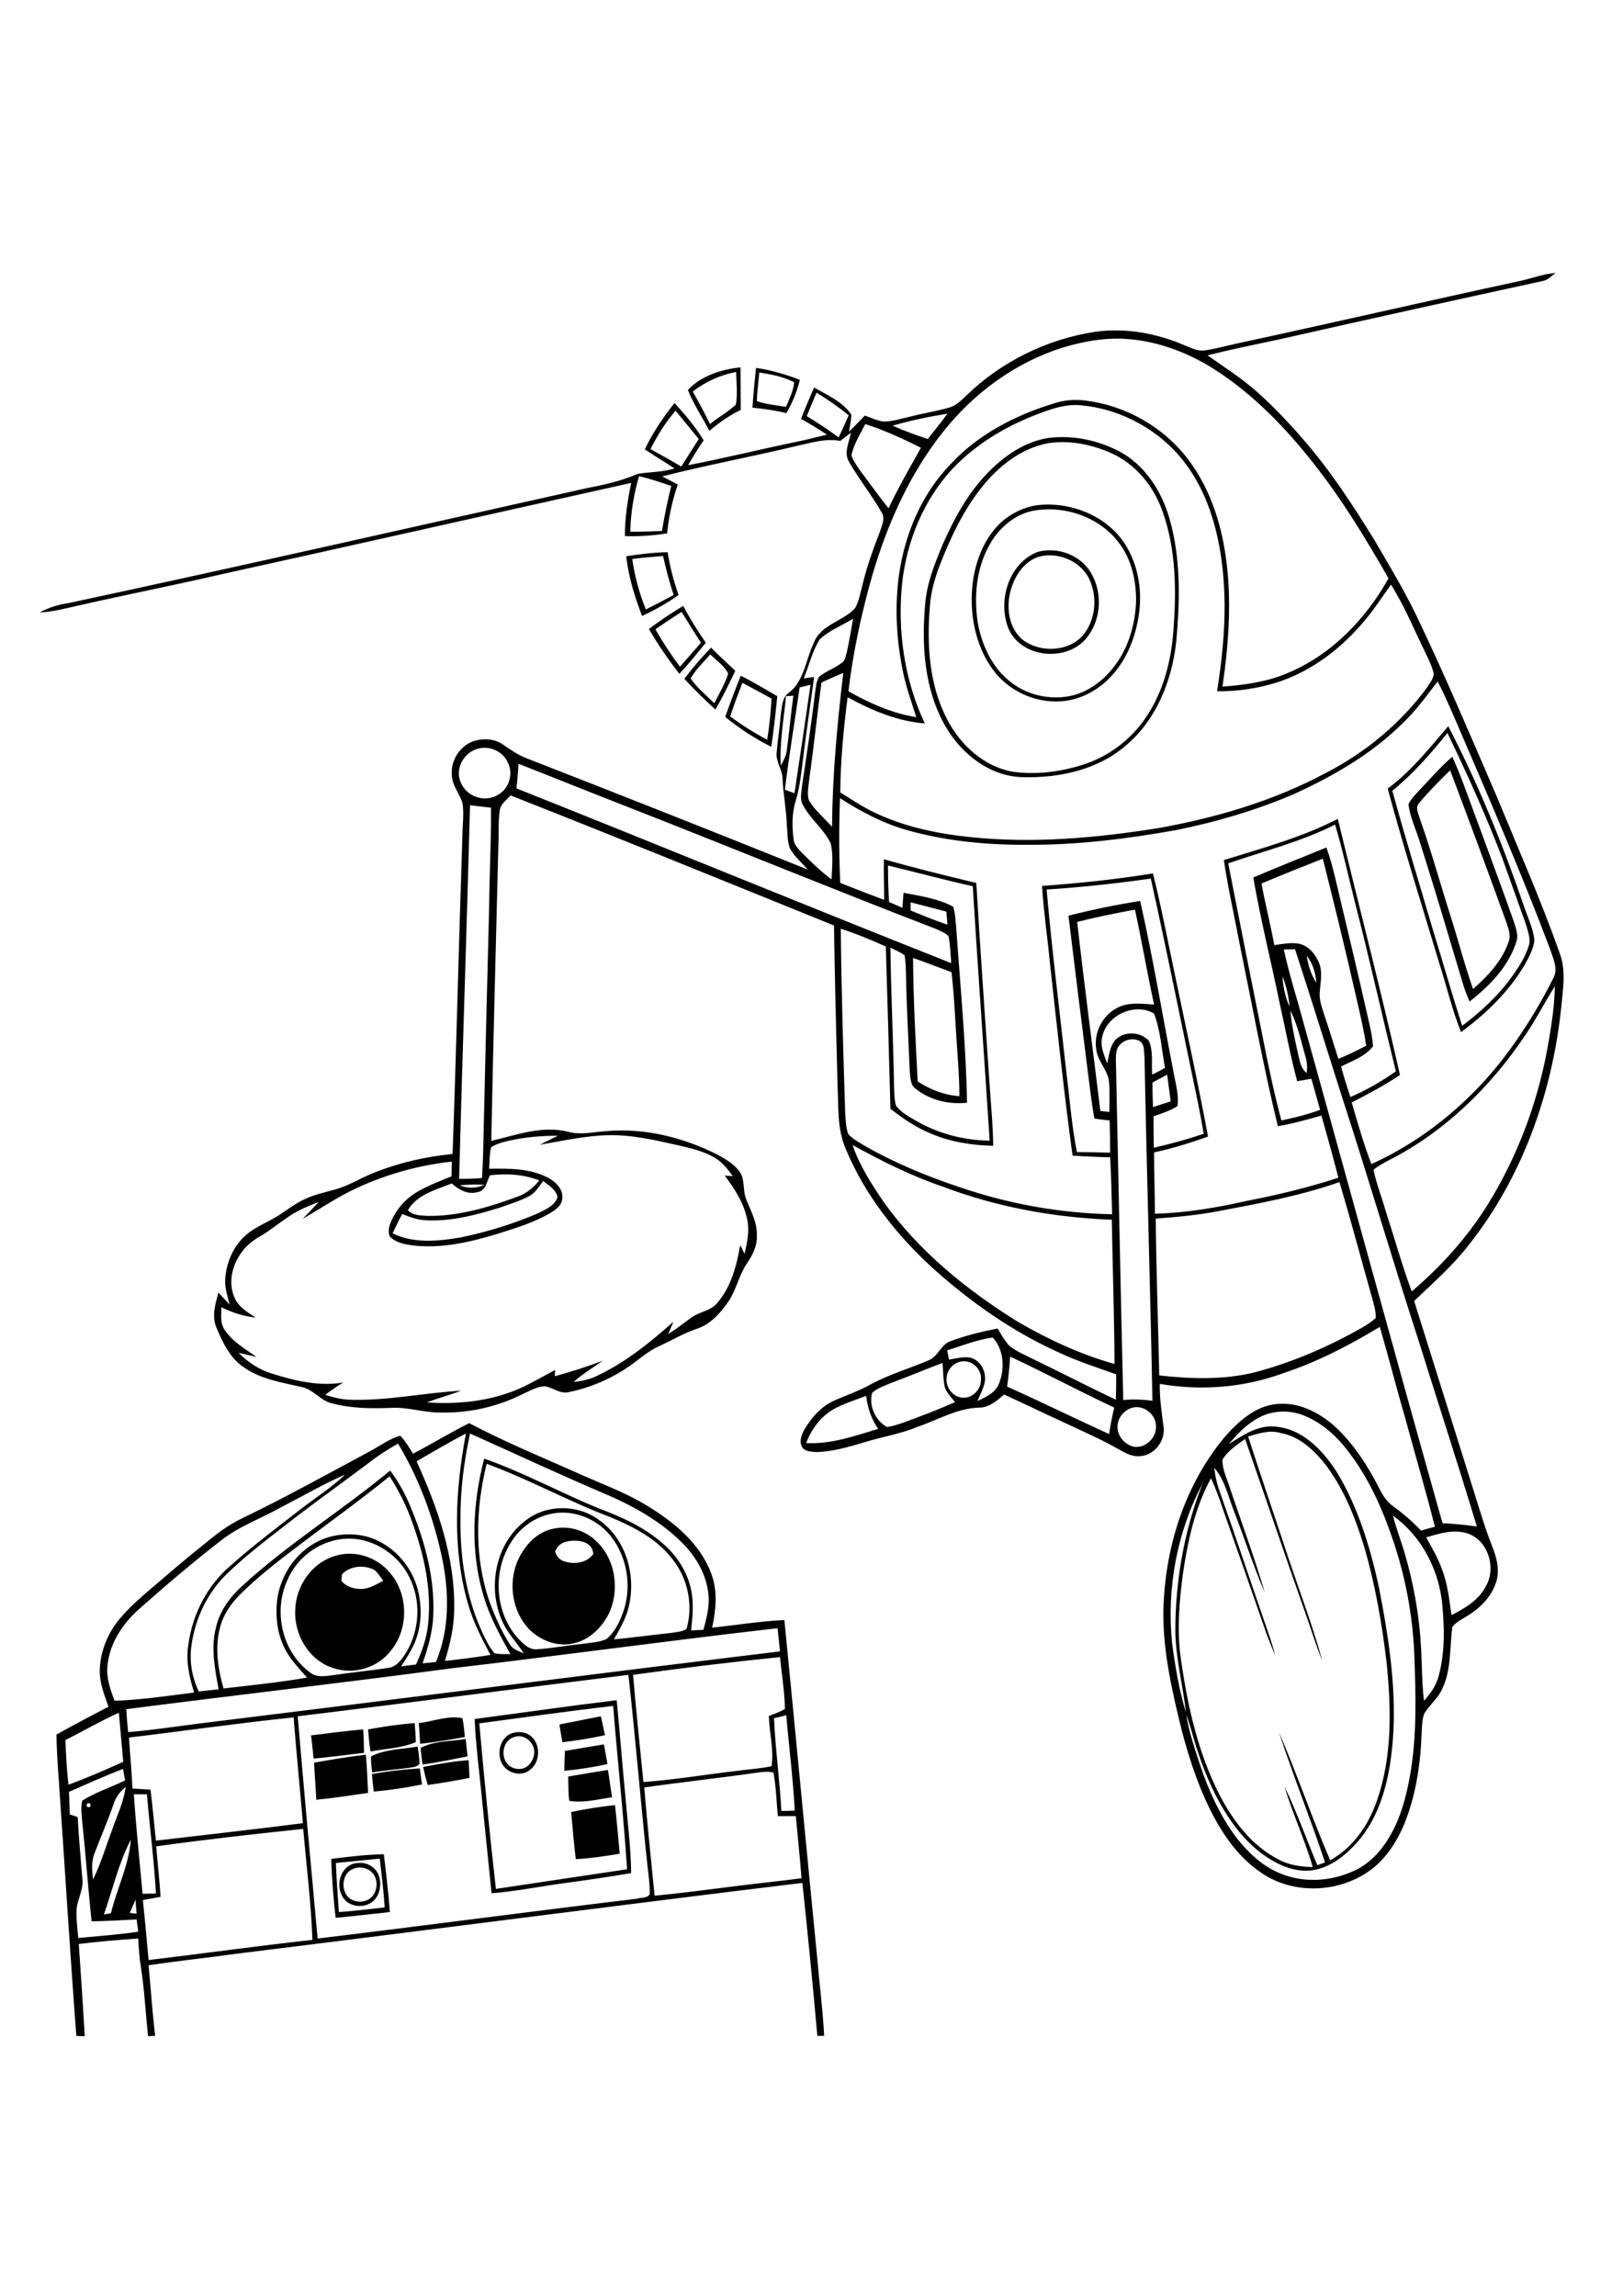 <?xml version="1.0" encoding="utf-8"?>
<!-- Generator: Adobe Illustrator 21.0.2, SVG Export Plug-In . SVG Version: 6.00 Build 0)  -->
<svg version="1.2" baseProfile="tiny" id="Layer_1" xmlns="http://www.w3.org/2000/svg" xmlns:xlink="http://www.w3.org/1999/xlink"
	 x="0px" y="0px" viewBox="0 0 595.3 841.9" overflow="scroll" xml:space="preserve">
<path d="M129.7,685.3c-4.1,1.4-4.8,7.3-2.1,10.3c1.8,1.8,4.7,2.3,7.1,1.2c3.2-1.4,4.3-5.8,2.7-8.8
	C136,685.2,132.4,684.2,129.7,685.3 M131.4,683.2c3.4-0.4,6.8,1.8,7.7,5.1c0.9,3.2,0.1,7.1-2.6,9.2c-3.6,2.7-9.6,1.6-11.3-2.8
	C123,689.9,125.8,683.3,131.4,683.2 M123.2,683.2c0.2,6,0.7,12,1.1,18c5.6-0.4,11.2-1.1,16.8-1.7c-0.4-6-1.1-11.9-1.8-17.9
	C133.9,682.1,128.6,682.7,123.2,683.2 M121.5,681.7c6.4-0.8,12.8-1.6,19.3-1.7c0.8,7.1,1.7,14.1,2.2,21.2
	c-6.6,0.7-13.3,1.5-19.9,2.1C122.3,696.1,121.7,688.9,121.5,681.7 M209.5,664.5c5.3-1.1,10.7-2,16.1-2.5c0.6,5.9,1.2,11.9,1.7,17.8
	c-5.3,0.9-10.7,1.7-16.1,2C210.5,676.1,210,670.3,209.5,664.5 M208.4,651.5c4.9-0.8,9.7-1.7,14.6-2.4c0.5,3.3,1,6.7,1.5,10
	c-5.2,0.7-10.4,2.2-15.7,1.3C208.4,657.4,208.5,654.5,208.4,651.5 M136.4,650.6c5.8-1.1,11.7-1.7,17.6-2.1c0.2,2,0.5,3.9,0.8,5.9
	c-5.9,1.2-11.8,2.1-17.7,2.6C136.8,654.8,136.6,652.7,136.4,650.6 M155.2,648c5.5-1.1,11.1-2.1,16.7-2.5c0.1,2.2,0.2,4.3,0.3,6.5
	c-5.1,1-10.2,1.9-15.3,2.6C156.2,652.4,155.7,650.2,155.2,648 M115.2,646.4c6.3-1.1,12.7-2.2,19-2.9c0.4,4.6,0.6,9.3,0.8,14
	c-6.3,0.9-12.6,1.9-19,2.5C115.8,655.4,115.4,650.9,115.2,646.4 M136.1,644.1c5.3-2.7,11.4-2.6,17.1-3.6c0.3,2.1,0.6,4.2,0.7,6.3
	c-1.1,1.4-3,1.3-4.6,1.6c-4.3,0.5-8.6,0.9-12.8,1.6C136.3,648.1,136,646.1,136.1,644.1 M207.2,642.1c4.8-0.8,9.5-1.6,14.3-2.4
	c0.5,2.4,0.9,4.8,1.3,7.2c-5.2,1.2-10.5,2-15.8,2.5C207,647,207.1,644.6,207.2,642.1 M154.3,641c5-2.7,11-2.3,16.5-3.3
	c0.2,2.1,0.5,4.2,0.7,6.4c-5.5,1.1-10.9,2.2-16.5,3C154.7,645,154.4,643,154.3,641 M188.6,637c-3.8,1.1-5,6.2-2.9,9.3
	c1.6,2.6,5.7,3.3,8,1.2c2-1.8,3-5.1,1.6-7.6C194.1,637.6,191.2,636,188.6,637 M188.6,635.4c2.2-0.5,4.8-0.1,6.5,1.6
	c3.3,3.2,3,9.5-0.9,12.2c-2.7,2.1-6.8,1.4-9.1-1.1C181.5,644.2,183.2,636.4,188.6,635.4 M114.1,636.4c6.4-0.8,12.7-1.6,19.1-2.2
	c0.2,2.9,0.3,5.7,0.3,8.6c-6.2,0.7-12.3,1.6-18.5,2.1C114.8,642.1,114.4,639.2,114.1,636.4 M135,634.2c5.7-1,11.4-1.9,17.1-2.3
	c0.2,2.3,0.4,4.7,0.4,7c-5.3,2.2-11.1,2.4-16.6,3.4C135.5,639.7,135.2,636.9,135,634.2 M205.2,632.4c5.1-1,10.2-2,15.2-3
	c0.5,2.3,1,4.6,1.5,6.9c-5.1,1.2-10.4,2-15.6,2.6C205.9,636.7,205.5,634.5,205.2,632.4 M153.6,631.9c5.3-0.6,10.7-2.9,16-1.8
	c0.5,2.3,0.7,4.6,0.9,6.9c-5.4,1-10.9,1.9-16.4,2.5C154,637,153.8,634.4,153.6,631.9 M175.8,632c1.8,20.2,3.8,40.5,6.1,60.7
	c16-2.4,32.1-4.8,48.1-7.2c-1.3-20-3.5-39.9-5.1-59.9C208.5,627.5,192.1,629.8,175.8,632 M174.1,630.4c17.4-2.3,34.7-4.8,52.1-6.9
	c1.1,11.4,2,22.9,3.1,34.4c0.8,9.7,2.1,19.3,2.2,29c-8.2,1.4-16.4,2.6-24.6,3.7c-8.9,1.2-17.7,3-26.6,3.7
	c-1.4-13.7-2.8-27.5-4.2-41.2C175.3,645.6,174.4,638,174.1,630.4 M125.4,577.4c0,0.6-0.1,1.7-0.2,2.3c1.8,2.3,4.9,3.1,7.7,3
	c2.8-0.2,5.3-1.8,7.7-3c-1.4-1.6-2.3-3.9-4.5-4.5C132.5,573.9,128,574.5,125.4,577.4 M123.6,570.4c6.9-1.9,14.5,0.7,19.1,6
	c7.1,7.8,7.4,20.7,0.7,28.9c-4.8,6.3-13.5,8.9-20.9,6.5c-9.1-2.7-14.8-12.4-14.2-21.6C108.6,581.2,114.8,572.6,123.6,570.4
	 M207.6,565.4c-1.9,0.4-3.3,1.8-4,3.6c0.5,1.5,1.5,3,3.1,3.5c3.7,1.3,8.5,0.8,10.9-2.6C217.4,565,211.3,564.4,207.6,565.4
	 M203.6,560.5c5.2-1,10.8,0.7,14.7,4.3c7.5,6.6,9.2,18.4,4.9,27.2c-2.6,5-7,9.3-12.6,10.6c-5.8,1.5-12-0.8-16.2-4.8
	c-7.5-7.5-8.5-20.4-2.5-29.1C194.5,564.6,198.7,561.2,203.6,560.5 M47.6,701.5c0.6,0.1,1.8,0.2,2.5,0.3c-0.1-1.7-0.3-3.4-0.4-5.1
	C49,698.3,48.3,699.9,47.6,701.5 M38.1,702.1c0.7-0.1,2-0.4,2.6-0.5c2.2-9.1,6.6-17.6,7.3-27C43.5,683.3,41.3,693,38.1,702.1
	 M57.3,677.1c0.5,6.2,1.2,12.3,1.6,18.5c-2.2,0.4-4.4,0.8-6.5,1.2c0.8,7.3,1.4,14.7,2.1,22c20-2.4,40-5.2,60.1-7.4
	c-0.5-13.6-2.2-27.1-3.4-40.7C93.1,672.6,75.2,674.6,57.3,677.1 M32.1,661.3l-0.4,0.7l0.4,0.7l0.8,0l0.4-0.7l-0.4-0.7L32.1,661.3
	 M49.1,658c0.8,12.2,2.1,24.4,3.2,36.5c1.6,0,3.2-0.1,4.9-0.1c-0.7-12.2-2.3-24.3-3.3-36.4C52.3,658,50.7,658,49.1,658 M41.7,661.5
	c-2.1,6.1-4.7,12-7,18.1c-1.3,3.1-0.9,6.4-0.6,9.7c2.9-5.9,4.7-12.1,7-18.2c1.8-5.2,4.3-10.3,5-15.8C44.1,656.9,42.5,659,41.7,661.5
	 M236.3,655.5c1.1,13.3,2.5,26.5,3.8,39.7c9.6-0.9,19.2-2.2,28.8-3.4c8.4-1.1,16.8-1.9,25.1-3c-0.6-7.6-1.4-15.2-2.1-22.8
	c-2.2,0-4.4,0-6.6,0c-0.5-5.3-0.6-10.7-1.6-15.9c-1.8-0.6-3.7-0.3-5.5-0.1C264.3,652,250.3,653.5,236.3,655.5 M25.3,657.1
	c0.1,2.8,0.2,5.5,0.3,8.3c1,0.3,2,0.6,2.9,1c0.4,7.5,1.1,15.1,1.7,22.6c0.5,3.8-1.7,7.3-2.1,11c-0.2,3.6,0.3,7.1,0.6,10.7
	c7.3-0.7,14.7-1.2,22-2.3c-0.2-1.5-0.4-3-0.6-4.5c-5.5,0.3-11,0.6-16.5,0.7c-1.3-12-2.1-24-3.4-36c-0.2-2.8-0.7-5.6,0-8.3
	c4.9-3.1,10.5-4.8,15.7-7.4c-0.3-1.4-0.5-2.8-0.8-4.2C38.4,651.3,31.9,654.2,25.3,657.1 M47.3,637.2c0.4,6.2,1,12.5,1.3,18.7
	c2.2,0.1,4.4,0.3,6.6,0.4c0.8,6.2,1.3,12.5,2,18.7c18-2.1,35.9-4.1,53.9-6.4c-1.1-12.9-2.4-25.9-3.4-38.8
	C87.4,631.9,67.4,634.8,47.3,637.2 M283.9,630.1c0.5,11.4,2.1,22.7,2.7,34c1.6,0,3.2,0,4.9-0.1c-0.6-11.7-2.1-23.3-3.1-35
	C286.9,629.4,285.4,629.8,283.9,630.1 M24,638.1c0.2,5.5,0.5,10.9,1.1,16.4c6.8-2.5,13.5-5.4,20.1-8.4c-0.5-6-1.1-12-1.6-18
	C36.9,631.1,30.6,634.8,24,638.1 M109.2,629.4c2.3,27.2,4.8,54.4,7.3,81.5c39-4.7,78-9.9,117.1-14.6c1.5-0.5,3.7-0.1,4.7-1.6
	c0.1-3.4-0.4-6.9-0.8-10.3c-2.5-23.4-4.4-46.8-7-70.2C190.1,619.2,149.6,624.5,109.2,629.4 M232.2,614.2c1.1,13.1,2.5,26.2,3.8,39.3
	c11.6-0.8,23-2.8,34.5-4.1c4.1-0.6,8.4-0.8,12.5-1.7c0.9-6.1-0.8-12.2-1-18.4c2-0.8,4.1-1.5,5.9-2.6c-0.1-6.4-1.2-12.7-1.8-19
	C268.2,609.5,250.2,611.7,232.2,614.2 M164.9,611.9c-39.5,5.3-79.1,9.8-118.6,14.9c0.2,2.8,0.4,5.6,0.7,8.4
	c8.9-0.7,17.6-2.1,26.5-3.2c70.9-8.7,141.7-17.8,212.6-26.4c-0.3-2.9-0.6-5.7-0.9-8.5C245,601.7,205,607.2,164.9,611.9 M124.6,564.5
	c-8.3,1.3-15.8,7-19.1,14.8c-5.4,11.4-2.1,26.5,8.2,34c2.5,2.1,5.8,1.3,8.7,1c6.6-1,13.1-1.6,19.7-2.6c3.4-0.3,5.4-3.3,7-5.9
	c4.9-8.3,5.4-19.1,0.9-27.7C145.4,569,134.9,562.9,124.6,564.5 M201.5,555.3c-6,1.4-11.2,5.4-14.3,10.7c-6.6,10.7-5.6,25.6,2.9,34.9
	c1.9,2,4.1,4.3,7.1,3.9c5.4-0.3,10.6-1.4,16-1.9c3.1-0.5,6.3-0.5,9.2-1.8c2.9-2.3,4.6-5.8,5.9-9.2c3.9-10.1,1.7-22.4-5.8-30.3
	C217.2,556.2,209,553.4,201.5,555.3 M108.1,567.9c-7,5.3-13.9,10.7-20.1,16.9c-3.3,3.3-6,7.2-7.2,11.7c-2.1,7.5-0.9,15.4,1.2,22.7
	c10.2-1.2,20.5-2.2,30.6-4c-2.8-3.2-5.8-6.3-7.8-10c-3-5.4-3.8-11.9-3.2-18c1.1-9.9,7.6-19.1,16.9-22.8c5.5-2.1,11.8-2.3,17.4-0.5
	c9.2,3.2,16.1,11.6,17.8,21.1c1.1,5.9,0.7,12.3-1.8,17.9c-1.3,2.9-3.1,5.6-4.8,8.2c1.8-0.2,3.6-0.5,5.5-0.7
	c2.1-4.7,3.9-9.5,4.4-14.6c1.4-12.7-1.4-25.4-5.7-37.3c-2.1-6-4.9-11.7-8.4-17.1C131.6,550.6,119.7,559,108.1,567.9 M103,552.8
	c-7.3,4.1-15.3,6.9-21.9,12.1c-10.3,8-20.2,16.4-30,25.1c-6.1,5.4-11,12.7-11.7,21.1c-0.4,4.4,1.1,8.6,2.6,12.6
	c9.8-0.3,19.5-1.8,29.2-3c-1.8-5.7-3.1-11.7-2.1-17.7c1.5-11,6.9-21.5,15.3-28.7c8.5-7.6,17.6-14.4,26.6-21.4
	c5.2-4,10.8-7.5,15.5-12.1C118.5,544.3,110.8,548.8,103,552.8 M178.5,536.8c-4.1,16.6-4.6,34.4,1.1,50.7c2,5.4,4.3,10.7,7.4,15.5
	c1.1,1.9,3.3,2.5,5.1,3.3c-2.5-3.9-5.9-7.3-7.8-11.6c-5.7-12.4-2.6-28.8,8.5-37.1c7.6-6,19.1-6,26.9-0.2
	c10.7,7.5,14.2,22.3,10.2,34.3c-1.2,3.4-3,6.4-4.7,9.5c7-0.7,14.1-1.6,21.1-2.4c1.9-0.3,3.9-0.4,5.5-1.4c2.5-8.6,0.6-18.2-4.9-25.3
	c-5.7-7.7-14.5-12.2-23.2-15.8C208.4,550.5,194,542.5,178.5,536.8 M135.5,536.3c-8.8,6.6-17.7,13-26.4,19.6
	c-8.6,6.7-17.4,13.2-25.3,20.7c-7.4,6.9-12.1,16.5-13.5,26.4c-1,5.9,0.1,12,2.6,17.3c2.4-0.3,4.9-0.5,7.3-0.8
	c-1.4-7.4-2.9-15.2-1-22.6c1.3-5.8,4.8-10.8,9.1-14.8c17.1-15.8,36.9-28,54.8-42.8c3.2,4.2,5.7,8.9,7.7,13.8
	c5.2,12.6,8.8,26.1,8.1,39.8c-0.3,5.9-2,11.6-3.9,17.1c1.6-0.2,3.3-0.3,4.9-0.5c5-11.9,4.9-25.4,2.3-37.9
	c-3.1-14.8-8.4-29.2-16.2-42.2C142.3,531.5,138.8,533.7,135.5,536.3 M172.4,525.7c-2.2,10.3-3.6,20.8-3.5,31.3
	c-0.2,14.1,2,28.5,7.9,41.4c1.3,2.8,2.6,5.6,4.6,7.9c1.9,0.4,3.9,0.3,5.8,0.3c-3.7-6.7-7.5-13.5-9.7-20.9
	c-5.1-16.5-4.2-34.3,0.1-50.8c14.5,5.1,28.1,12.6,42.4,18.4c8.3,3.1,16.5,6.9,23.2,12.8c5.2,4.5,9.1,10.6,10.4,17.4
	c0.9,4.8,0.4,9.6-0.1,14.4c1.5-0.1,3-0.1,4.5-0.2c1.1-4,2.2-8.2,1.9-12.4c-0.5-6.9-3.9-13.3-8.5-18.3c-8.4-8.9-19.3-14.9-30.5-19.6
	C204.5,540.4,188.5,532.9,172.4,525.7 M152.8,535.9c7.7,16.9,14.1,35.2,13.8,54c0,6.5-1.5,13-3.4,19.2c5.6-0.6,11.1-1.3,16.7-2.2
	c-3.2-6-6.3-12-8.2-18.6c-5.9-20.3-4.7-42-0.8-62.6C164.8,528.9,158.8,532.4,152.8,535.9 M151.5,533.1c6.9-3.6,13.6-7.7,20.6-11.2
	c12.5,6.6,25.5,12,38.4,17.7c9.1,4.2,18.7,7.5,27.2,12.8c9.7,5.9,19.1,13.7,23.2,24.7c2.4,6.4,1.7,13.3,0.3,19.8
	c8.8-0.9,17.6-2.4,26.5-2.8c4.1,41.5,8,83,12.1,124.5c0.8,9.3,2,18.6,2.5,28c-0.6,0-1.9,0-2.5,0c-1.7-18.7-3.5-37.5-5.5-56.1
	C225,698.9,155.7,708,86.5,716.5c-10.6,1.5-21.3,2.6-32,4.2c0.8,8.6,1.4,17.3,2.4,25.9c-0.7,0-2,0.1-2.6,0.1
	c-0.9-8.4-1.3-16.8-2.6-25.2c-0.6-3.5-0.8-7.1-1-10.6c-7.3,0.5-14.5,1.1-21.8,2c0.8,11.3,1.5,22.5,2.2,33.8c-0.8,0-2.3,0-3.1-0.1
	c-2.4-31.6-4.3-63.2-6.5-94.7c-0.4-5.3-0.7-10.6-0.8-15.8c6.3-3.5,12.7-6.9,19.1-10.2c-1.6-4.5-3.4-9-3.2-13.8
	c0.3-6.9,3.1-13.6,7.6-18.8c3.4-4,7.3-7.4,11.3-10.8c6.1-5.2,12.2-10.5,18.5-15.5c4.6-3.8,9.3-7.6,14.8-10.2
	c16-7.7,31.6-16.4,47.3-24.8c3.5-1.9,6.8-4.4,10.7-5.5C148.7,528.4,150,530.8,151.5,533.1 M520.6,294.4c-1.7,1.7-0.3,4,0.2,5.9
	c4.2,11.8,7.5,23.9,11.3,35.8c2.8,8.8,5.1,17.8,8.2,26.6c5.5-4.8,10.8-10.5,13.1-17.5c0.9-2.5-0.3-5-1-7.3
	c-6.7-18.5-13.5-36.9-20.5-55.4C528,286.3,524.1,290.2,520.6,294.4 M520.8,289.6c3.9-4.1,7.6-8.4,11.9-12.1c4,8.9,7,18.2,10.5,27.3
	c4,11,8.1,21.9,12,33c0.8,2.5,1.9,5.2,0.9,7.8c-2.9,9-9.8,16-17.1,21.7c-1-2.5-2-4.9-2.7-7.5c-5.1-17.1-10.2-34.3-15.6-51.3
	c-1.4-4.5-3.5-8.8-4.1-13.5C517.5,292.9,519.3,291.3,520.8,289.6 M510.7,290c4.7,17.2,10,34.3,15,51.4c3.6,11.6,6.9,23.3,10.6,34.8
	c6.6-5,12.8-10.6,17.7-17.3c2.8-3.8,5.5-7.8,6.8-12.3c0.7-2.5-0.4-4.9-1-7.3c-2.9-8.1-5.8-16.3-8.7-24.4c-6-15.7-12.9-31-20.2-46.1
	C524.8,276.4,518.3,283.8,510.7,290 M509,289.2c8.6-6.4,15.3-14.8,22.2-22.9c11,21.2,20,43.3,27.7,65.8c1.4,4.3,3.5,8.3,3.9,12.8
	c-0.4,3.3-2.1,6.2-3.6,9c-5.8,9.8-14.2,17.9-23.3,24.6c-3.3-8.2-5.3-16.9-8-25.3C521.5,331.9,514.8,310.7,509,289.2 M272.3,250.4
	c-1.6,4.1-3.1,8.2-4.5,12.3c4.3,3.2,8.9,6.1,13.6,8.6c0.8-5,1.3-10,1.6-15.1C279.5,254.3,275.9,252.3,272.3,250.4 M271.7,247.8
	c4.6,2.3,9,5,13.4,7.5c-0.6,6.2-1.3,12.4-2.2,18.6c-6-3.1-11.7-6.7-16.9-11C267.8,257.8,269.7,252.8,271.7,247.8 M260.5,240
	c-2.5,2.9-5.3,5.5-7.2,8.8c2.4,3.5,5.7,6.1,8.7,9.1c1.8-3.6,3.9-7,5.1-10.9C265.6,244.1,262.8,242.2,260.5,240 M251,248.9
	c3.1-4,6.3-7.8,9.8-11.4c2.9,2.9,5.9,5.7,8.9,8.5c-2.3,4.8-4.6,9.6-7.3,14.2C258.4,256.5,254.6,252.9,251,248.9 M240.4,230.8
	c2.7,4.7,5.7,9.3,9,13.7c2.6-2.9,5.1-5.8,7.7-8.8c-2.4-3.7-4.8-7.5-7.1-11.3C246.7,226.5,243.5,228.6,240.4,230.8 M238,230.7
	c4-3.1,8.3-5.9,12.6-8.5c2.5,4.7,5.3,9.2,8.3,13.5c-3.2,3.9-6.3,7.8-9.7,11.4C245.1,241.9,241.4,236.4,238,230.7 M231.9,205
	c0.9,6.3,2.6,12.6,5,18.5c3.4-1.7,6.8-3.5,10.2-5.3c-1.6-4.7-2.8-9.5-3.9-14.3C239.4,204.2,235.7,204.5,231.9,205 M229.7,204
	c5-0.8,10.1-1.4,15.2-1.5c0.8,5.3,2.2,10.6,4,15.7c-4.2,3-8.7,5.5-13.4,7.7C232.8,218.8,230.5,211.5,229.7,204 M380.6,204.3
	c-5.5,2-8.8,7.6-10.1,13c-1.5,6.3-0.2,14,5.4,17.9c6.4,4.2,16.1,3.7,21.3-2.2c4.7-5.6,5.4-14,2.4-20.5
	C396.4,205.6,387.7,202.1,380.6,204.3 M380.6,202.4c7.2-2,15.7,1.1,19.5,7.6c4.6,7.5,3.8,18.2-2.2,24.7c-7.5,8-22.9,6.4-27.8-3.7
	C365.7,220.8,369.8,206.6,380.6,202.4 M378.5,187.4c-6.8,1.5-12.3,6.5-15.6,12.5c-4.8,8.5-5.7,18.8-4.3,28.3
	c1.4,7.9,4.9,15.8,11.1,21.1c6.5,5.7,15.9,7.8,24.3,5.6c5.6-1.6,10.6-5.3,14.2-9.9c5.5-6.8,8.1-15.5,8.5-24.2
	c0.1-7.7-1.6-15.8-6.5-22C403,189.4,390,185.1,378.5,187.4 M379.5,185.4c12.8-1.9,27.2,3.8,33.8,15.2c5.1,8.7,6,19.4,3.6,29.1
	c-1.7,7.3-5.1,14.3-10.5,19.5c-4.6,4.5-10.8,7.6-17.4,8c-9.5,0.6-19.2-3.9-24.8-11.6c-6.3-8.6-8.5-19.7-7.6-30.2
	c0.8-8.7,4-17.5,10.3-23.6C370.5,188.5,374.9,186.3,379.5,185.4 M384.6,162.5c-10,1.8-18.4,8.5-24.6,16.3
	c-6.4,8.1-11,17.6-14.8,27.2c-2,5.1-3.7,10.4-4.1,16c-1.2,14.1-0.4,29,6.3,41.8c4.8,9.3,13.4,17.3,24,19.2
	c8.5,1.2,17.2,0.1,25.3-2.4c9.6-2.9,18-9.2,23.6-17.5c6.4-9.4,9.3-20.7,10.1-31.9c1.1-14.5,1-29.5-3.9-43.4
	c-3.2-9.4-10-17.8-19.3-21.8C400.1,162.9,392.2,161.4,384.6,162.5 M384.6,160.6c8.9-1.1,18,0.8,25.9,4.9c9.4,5,15.5,14.5,18.4,24.5
	c4.3,14.8,3.9,30.4,2.5,45.6c-1.6,14-7.2,28.2-18.1,37.5c-10.4,9.2-24.8,12.3-38.3,11.9c-12-0.3-22.5-8.6-28.3-18.8
	c-7.6-13.3-8.7-29.2-7.4-44.1c0.5-7.9,3.5-15.3,6.5-22.5c4.2-9.5,9.3-18.9,16.6-26.3C368.4,167.1,376,161.9,384.6,160.6
	 M278.5,136.6c-0.3,3.5-0.8,7-0.9,10.5c3.4,1.2,7.1,1.5,10.7,2.1c1.2-2.9,2.7-5.8,3-9C287.3,138.1,282.9,137.3,278.5,136.6
	 M277.3,134.9c5.5,0.8,10.9,2.4,16.1,4.4c-1.1,4.3-2.7,8.4-5,12.2c-4.1-1-8.3-1.6-12.4-2C276.3,144.7,276.8,139.8,277.3,134.9
	 M254.1,143.6c2.2,3.9,4.4,7.9,6.3,11.9c3.1-2.5,6.6-4.4,9.5-7.1c0.7-4,0.2-8,0.1-12C264.2,137.5,258.7,140,254.1,143.6 M252.3,143
	c5-5.3,12.3-7.5,19.3-8.3c0,5.2,0.1,10.4,0.1,15.6c-4.2,2.1-8,4.7-11.5,7.7C257.6,153,254.4,148.3,252.3,143 M523.1,563.8
	c2.2,3.9,4.5,7.9,6,12.2c1.9,5.2,2.5,10.8,3.3,16.3c4.9-2.5,10-5.5,12.6-10.6c4-6.8,0.7-17.3-7.2-19.5
	C532.8,560.8,527.8,562.4,523.1,563.8 M510.9,555.8c1.3,5,3.2,9.8,4.6,14.7c3.1,10.9,5.1,22.1,5.7,33.4c0.4,6.6,0.3,13.2,1.1,19.8
	c2.4-2.6,4.5-5.6,5.4-9.1c2.4-8.9,2.1-18.2,1.2-27.3C527.4,574.9,521.1,563.1,510.9,555.8 M429.9,602.4c1.1,8.6,2.6,17.3,5.1,25.7
	c-1.1-10-3.8-19.9-3.9-30.1c0-18.4,3.3-36.9,10-54C431.7,561.8,427.9,582.4,429.9,602.4 M457.8,526.8c4.8,14.9,9.9,29.7,14.8,44.6
	c4.2,12.5,8.9,24.9,12.4,37.6c-2.5-6-4.3-12.2-6.5-18.3c-7.4-20.9-14.5-42-21.8-63c-3,2.2-6.4,4.3-8.3,7.6c-0.1,3.9,1.9,7.5,3,11.2
	c4.2,12.5,8.8,24.8,12.5,37.5c-4.2-9.7-7.4-19.8-11.2-29.6c-2.2-5.4-3.3-11.5-7.3-16.1c0.3,3.4,1.2,6.7,2.4,9.9
	c5.5,15.5,10.7,31.2,16.1,46.8c1.4,4,2.8,8.1,3.9,12.2c-1.1-2.5-2.1-5.1-3.1-7.6c-5.3-15.3-10.7-30.7-16.1-46
	c-1.3-3.9-2.7-7.8-4.4-11.5c-5.9,10.7-8.5,22.9-10.3,34.9c-1.4,10.5-2.3,21.3-0.7,31.8c2.4,16.8,6.2,33.8,13.9,49
	c5,9.8,12,19.1,22,24.2c3.8,2,8.1,2.6,12.4,2.7c-2.9-10.1-7.4-19.6-10.4-29.6c4.6,9.4,8,19.3,12.1,28.9c0.9-0.3,1.9-0.7,2.8-1
	c-5.3-16.1-11.7-31.8-16.9-47.8c6.7,15.5,12.1,31.5,18.8,47c8.5-4.7,14.1-13,17.2-22c5.6-16.2,5.2-33.6,3.5-50.4
	c-1.7-14.4-4.2-28.8-8.3-42.8c-3.4-11-7.8-22-15-31c-4.1-4.9-9.2-9.4-15.7-10.5C465.7,524.3,461.6,525.7,457.8,526.8 M461.9,519.8
	c-4.5,2.3-8,6-11.2,9.8c5.2-3.3,10.8-7.2,17.4-6.4c9.8,0.9,17.2,8.8,22.2,16.6c7.9,13,12.3,27.7,15.5,42.4
	c4.1,21.1,7.4,42.9,4.1,64.4c-1.6,10.4-5,21-12.1,29c-4,4.5-9,8.6-15,10c-5.6,1.3-11.3-0.5-16.1-3.3c-7.5-4.3-13.3-11.1-17.7-18.4
	c-4.5-7.4-7.8-15.5-10.4-23.8c-1.2-3.8-2.1-7.6-3.5-11.3c1,6.2,3,12.2,5,18.2c3.2,9.7,7.5,19.1,13.7,27.3c4.2,5.2,9.2,10,15.5,12.6
	c8.8,3.8,19.1,3.1,27.7-1c5.5-2.6,9.7-7.2,12.7-12.4c4.1-6.9,6.1-14.7,7.5-22.5c2.5-14.2,2.1-28.7,1.6-43.1
	c-0.5-14.8-3.2-29.5-8-43.5c-3.9-11.5-9-22.8-16.5-32.4c-4.3-5.7-10-10.7-16.8-13.2C472.3,517,466.6,517.3,461.9,519.8 M415.5,516.2
	c-3,0.7-5.5,3.6-5.6,6.7c-0.2,3.7,2.7,7.1,6.3,7.7c4.2,0.4,8.1-3.5,7.8-7.7C424,518.8,419.7,515.2,415.5,516.2 M305.9,516.7
	c-4.8,2.7-8.3,7.4-10.2,12.5c9.1,0.5,17.8-2.6,26.4-5.2c-2.5-3.6-3.9-7.8-4.4-12.1C313.7,513.4,309.6,514.7,305.9,516.7
	 M326.5,507.3c-2.3,1-4.8,1.8-6.6,3.5c-1.3,4.7,1.2,10.2,5.4,12.5c2-0.2,3.9-0.9,5.8-1.5c6.5-2.4,12.9-4.8,19.2-7.6
	c-1.4-1.8-3.1-3.4-3.8-5.6c-0.6-2.9-0.5-5.9-0.8-8.8C339.2,502.3,332.9,504.9,326.5,507.3 M352.5,499.3c-2.8,0.5-5.1,3-5.3,5.9
	c-0.4,3.3,2,6.8,5.3,7.3c3.8,0.7,7.4-2.8,7.3-6.5C360.2,502,356.3,498.5,352.5,499.3 M370.5,497.5c-0.2,3.7-0.6,7.4-1.1,11
	c12.5,5.6,24.9,11.7,37.4,17.4c0.5-3.3,1.1-6.5,1.9-9.7C395.9,510.2,383.4,503.5,370.5,497.5 M347.4,495.2c0.2,1.1,0.5,2.3,0.7,3.4
	c2.6-0.4,5.2-1.2,7.9-0.7c3.7,1,5.9,5.2,5.2,8.9c-0.5,2.5-1.7,4.7-2.7,7c3.1-1.5,6.7-3,8-6.6c2.1-5.4,1.7-12.4-2.4-16.7
	C358.3,491.3,352.9,493.5,347.4,495.2 M447.2,444.1c-7.7,1.5-15.5,2.2-23.3,2.8c0.2,19.2,0.9,38.3,1.3,57.5
	c11.7,1.3,23.8,1.7,35.3-1.2c13.8-3.7,27-9.4,39.4-16.5c1.6-1,3.3-2,4.7-3.4c0.1-2.9-0.9-5.6-1.6-8.3c-3.9-13.8-7.6-27.8-11.7-41.5
	C477,438.5,462.1,441.3,447.2,444.1 M168.6,434.7c3,1.2,6.2,1.1,9.1-0.2C174.6,434.3,171.6,434.4,168.6,434.7 M199.2,433.1
	c-1.5,2.1-2.9,4.4-5.2,5.6c-3.4,1.8-7.2,2.9-10.8,4.2c-8.7,2.7-17.8,5.1-27,4.6c-3-0.1-5.9-1.2-8.7-2.3c-1.2,2.3-2.4,4.7-3.5,7.1
	c7.8,3.8,16.7,2.9,24.9,1.5c9.7-2,19.2-4.9,28.3-8.8c2.8-1.4,6.3-2.8,7.3-6C203.9,436.1,201.2,434.7,199.2,433.1 M179.7,431
	c-1.2,2.3-1.5,5.9-4.7,6.2c-3.5,1-6.8-1-9.3-3.2c-5.8,2.3-12.8,4.1-16.1,9.8c1.9,2.1,4.9,1.9,7.5,2.1c11.3,0.1,22.3-3.2,32.8-7.1
	c3.2-1.1,5.8-3.3,7.9-5.9C192,430.6,185.8,430.3,179.7,431 M312.7,419.9c2.6,7.6,7,14.4,11.5,21c12.9,18,30.4,32.2,49.1,43.8
	c11.2,6.5,23,12,35.5,15.5c-0.1-17.6-0.7-35.3-1-52.9c-21.1-0.8-42.1-4.6-61.9-12.1C334.4,431.3,323.4,425.8,312.7,419.9
	 M186.4,418.4c-2.2,0.5-4.5,1.1-6.3,2.4c-0.6,2.6-0.5,5.2-0.7,7.8c7.3-0.1,15.1-0.2,21.8,3.4c2.8,1.5,5.6,4.4,5,7.8
	c-0.3,2.6-2.8,4.1-4.8,5.3c-5.8,3.3-12.3,5.3-18.7,7.3c-10.1,3.1-20.8,5.6-31.5,4.3c-2.9-0.4-6-1-8.2-3.2c-0.9-1.9-0.2-4.1,0.6-5.9
	c1.9-4.2,5-7.8,8.9-10.2c4.1-2.5,8.7-4.2,13.1-6c0-1.8,0.1-3.6,0.1-5.4c-12.1,1.3-23.9,4.6-34.9,9.7c-6.9,3.2-13.2,7.5-19.8,11.3
	c2-2.1,4-4.1,5.9-6.2c-4,1.5-7.9,3.2-11.4,5.6c-3.8,2.6-7.3,5.5-11.3,7.7c-7.1,4.3-11.6,13.8-8.2,21.7c1.4,3.5,4.8,5.4,7.8,7.4
	c-4.4-0.5-8.6-1.8-12.6-3.8c0,2.7-0.5,5.7,1.1,8.1c2.9,4.5,7.6,7.2,11.8,10.1c-2.2-0.5-4.4-1-6.6-1.5c3.5,3.5,7.7,6.3,12.5,7.7
	c8.3,2.6,17.1,4.7,25.9,3.2c-2.3,1.4-4.5,2.9-6.6,4.5c2.8,0.9,5.7,1.7,8.7,1.8c13.8,0.5,27.4-2.5,41.1-3.3
	c-4.1,1.6-8.4,2.7-12.5,4.3c12.9,0.9,26.4-0.8,37.9-7c3.1-1.6,6.1-3.3,9.1-4.9c0,0.6-0.1,1.7-0.1,2.3c5.9-1.6,11.8-3.5,17.6-5.7
	c-3.6,2.6-7.4,4.8-10.7,7.8c2.9-0.3,5.8-0.9,8.5-2.2c10.4-4.9,19.5-12.2,28.1-19.9c-0.6,1.5-1.3,3-1.9,4.5c3-1.8,5.7-4,8.5-6
	c2.9-2.2,7.1-2.4,9.5-5.4c5.1-5.9,7.1-13.7,8.4-21.2c0.5,1.1,1.1,2.1,1.6,3.2c0.9-3.9,1.8-7.9,1.1-11.9c-1.1-6.3-4.6-11.8-8.4-16.8
	c0.8,0.1,2.3,0.2,3,0.2c-1.9-2.5-3.8-5.1-6.6-6.7c-4.1-2.5-8.9-3.5-13.5-4.6c-8.4-1.9-17-3.9-25.6-3.7c-8.5,0.2-16.8,2.1-25.1,3.5
	c2.2-1.1,4.4-2.2,6.6-3.3C198.5,416.5,192.4,417,186.4,418.4 M422.7,397c0,3,0.1,6,0.2,9c2.2-0.7,4.3-1.4,6.5-2.1
	c-0.4-3.3-0.9-6.5-1.3-9.8C426.3,395.1,424.5,396,422.7,397 M409.8,384.6c-0.5,1.4-0.5,2.9-0.5,4.3c0.9,41.5,1.7,83,2.7,124.5
	c3.6-0.3,7.1-0.2,10.7,0.3c-0.8-41.9-2.1-83.9-2.9-125.8c-0.3-2,0.2-4.6-1.6-6C415.3,380.1,411.1,381.6,409.8,384.6 M473.3,370.6
	c0.4,5.2,1.6,10.3,2.7,15.4c0.7,2.6,0.9,5.7,3.3,7.5c0.2-2,0.2-4.1-0.5-6.1C477.2,381.8,476,375.9,473.3,370.6 M404.3,380.2
	c-0.9,3.4,0.7,6.7,1.8,9.8c0.7-2.9,0.9-6,2.8-8.4c3.1-3.6,9.4-3.4,12.5,0.1c1.7,3.9,0.9,8.3,1.2,12.4c1.6-0.8,3.2-1.6,4.7-2.5
	c-1.2-6.6-1.6-13.5-4-19.9C416.3,367.5,405.9,372.3,404.3,380.2 M559.6,379.4c-12.8,19.2-29.9,35.9-50.6,46.3
	c-1.8,1-3.6,1.9-5.2,3.3c1,5.1,3,9.9,4.4,14.9c3.2,9.9,6,19.9,9.6,29.7c10.7-9.1,20.1-19.5,27.6-31.4c11.6-18.6,19.3-39.6,22.8-61.3
	c1.1-6.4,2-12.8,2.1-19.2C566.6,367.5,563.5,373.7,559.6,379.4 M470.4,358c0.2,3.8,1,7.6,2.6,11.2
	C472.7,365.4,471.8,361.6,470.4,358 M334.9,351.3c0.1,15.1,0.9,30.2,1.7,45.3c4.6,3,9.8,5,15.3,5.4c0-5.7-0.4-11.3-0.8-17
	c-0.7-9.5-1-19-2.1-28.5C344.3,354.8,339.6,352.9,334.9,351.3 M479.3,350.5c0.5,3.5,1.6,6.9,3.5,9.9
	C482.6,356.8,481.5,353.3,479.3,350.5 M470.9,348.2c1.4,6.6,3.3,13.1,5.2,19.6c17.7,63.6,35.1,127.3,53,190.8
	c4.2,0.2,8.4,0.6,12.6,1.2c-6.8-22.5-14.1-44.9-21.1-67.3c-9.6-29.6-18.4-59.5-28-89.1c-5.9-18.4-11.6-37-17.6-55.3
	C473.7,348.1,472.3,348.2,470.9,348.2 M395.1,338.1c2.6,23.1,5.7,46.2,8.5,69.3c1.1,0.1,2.2,0.3,3.3,0.4c0-3.6,0.2-7.2-0.1-10.8
	c-0.3-4.5-4.2-7.7-4.7-12.1c-1-6.1,2.2-12.5,7.7-15.3c4.1-2.2,9-1.5,13.5-1.2c-2.5-11.6-4.5-23.2-7-34.8
	C409.1,334.9,402.1,336.3,395.1,338.1 M334,330.9c0,0.8,0,2.3,0,3c4.5,1.8,9,3.7,13.5,5.2c-0.1-1.6-0.2-3.2-0.4-4.8
	C342.8,333.2,338.4,332,334,330.9 M383.9,326.2c1.9,22,4.7,43.9,7.1,65.9c1.3,10.1,2,20.3,4,30.4c4.1,0,8.1,0.1,12.2,0.2
	c0-3.9-0.1-7.9-0.2-11.8c-1.9-0.2-3.8-0.4-5.6-0.7c-1-5.7-1.7-11.5-2.4-17.2c-2.4-19.1-4.8-38.1-7.1-57.2c8.7-2.2,17.4-4,26.3-5.4
	c4.8,21.2,8.3,42.7,12.5,64.1c0.7,3.7,1.7,7.4,1.2,11.1c-2.7,1.8-5.8,2.7-8.8,3.8c0,3.8,0,7.7,0.1,11.5c6.2-1.4,12.3-3.1,18.3-5.1
	c-0.6-3.7-1.3-7.3-2-10.9c-5.8-27.6-11.3-55.2-17.4-82.7C409.3,324,396.7,325.4,383.9,326.2 M325.7,317.4c0,4.5,0.1,8.9,0.4,13.4
	c1.6,0.7,3.3,1.4,4.9,2.1c0.1-1.8,0.3-3.6,0.4-5.5c6.2,1.2,12.6,2.1,18.2,5.1c0.8,2.3,0.8,4.8,1.1,7.3c1.5,21.5,3.6,43,4,64.6
	c-6.6,0.7-13.6-0.9-18.8-5.1c-2.1-1.4-1.9-4.1-2.2-6.3c-0.5-12-1.2-24-1.4-36.1c-0.1-2.2-0.1-4.4-0.5-6.6c-1.6-1.1-3.4-1.9-5.2-2.8
	c0.2,16.5,1,32.9,1.3,49.4c0.1,2.8,0,5.8,0.7,8.5c2,2.8,5.2,4.3,8.1,6c8,4.5,17.2,6.8,26.3,6.9c-2-31.1-4.3-62.2-6.2-93.3
	C346.4,322.7,336.1,319.9,325.7,317.4 M462.7,324c1.4,7.6,3.3,15,4.7,22.6c2.9-0.4,5.8-1,8.6-0.6c3.5,0.5,6.2,3.5,7.6,6.6
	c1.6,3.4,0.8,7.2,0.5,10.8c-0.4,3.1,0.8,6.1,1.7,9c1.8,5.3,3.4,10.6,5.1,15.9c3.5-1.4,6.9-3.1,10.2-4.8c-0.9-6.2-2.4-12.3-3.8-18.4
	c-3.8-16.8-7.9-33.5-12.1-50.2C477.6,317.9,470.1,320.9,462.7,324 M450.5,316.6c4.1,20.9,8.2,41.7,12.4,62.5
	c2.1,10.7,4.3,21.3,7.1,31.8c4.8-1,9.6-2.2,14.2-3.9c-1.1-3.8-2.1-7.6-3.2-11.4c-1.8,0.3-3.5,0.6-5.2,0.9c-2.5-9.2-4.2-18.7-6.3-28
	c-3.2-15.6-7.1-31-9.8-46.7c8.9-3.8,17.9-7.4,26.8-11c1.5,4,2.5,8.1,3.5,12.2c4.2,17.8,8.5,35.6,12.5,53.5c0.5,2.4,1,4.8,1.1,7.2
	c-2.9,3.8-7.6,5.3-11.7,7.4c1,3.8,2.2,7.5,3.4,11.2c5.9-2.5,11.5-5.8,16.7-9.4c-5.1-20.6-9.7-41.4-15-61.9
	c-2.4-9.5-4.5-19.2-7.3-28.6C477.2,308.7,463.6,312.1,450.5,316.6 M172.4,295.3c-1.2,45.7-2.8,91.3-4,137c2.8,0,5.6,0,8.4-0.3
	c0.2-3,0.3-6,0.4-9c0.7-30,1.4-60,2.2-90c0.1-12.3,0.8-24.5,0.7-36.8C177.5,295.9,175,295.6,172.4,295.3 M190.2,280.1
	c-0.2,3-0.4,6-0.8,9c53.2,21.2,106.2,43,159.5,64.1c-0.3-3.3-0.3-6.6-1-9.9c-1.3-1.3-3-1.9-4.5-2.6c-37.9-14.6-75.4-30-113.2-44.8
	C216.8,290.7,203.5,285.3,190.2,280.1 M175.6,274.5c-4.2,0.9-7.4,5-7.3,9.3c0.1,3.8,2.9,7.4,6.6,8.5c3.9,1.4,8.6-0.2,10.8-3.7
	c1.7-2.6,2-6.1,0.6-8.9C184.6,275.7,179.8,273.4,175.6,274.5 M288.3,255.3c-0.8,8.5-2.4,17-1.9,25.5c0.9-1.8,2-3.6,2.2-5.7
	c0.9-6.7,1.5-13.3,2.4-20C290.3,255.2,289,255.3,288.3,255.3 M293.3,252.1c-1.8,12.5-3.9,24.9-5.4,37.5c1.2,0.4,2.3,0.9,3.5,1.3
	c2-13.3,4-26.5,5.9-39.8C296,251.4,294.6,251.8,293.3,252.1 M514.4,265.3c-11.4,11.3-25.5,19.4-40,26c-13.8,5.9-28.2,10.1-42.9,13.1
	c-18,3.2-36.2,5.5-54.4,5.4c-15,0.1-30-1.3-44.5-5.4c-8.8-2.5-16.9-6.8-24.5-11.7c-0.4,10.4-0.4,20.7,0.1,31.1
	c5.4,2.1,10.7,4.2,16.1,6.2c0-5-0.2-10-0.1-14.9c11.2,3.2,22.6,6,33.9,8.7c1.4,23.8,3.1,47.6,4.7,71.4c0.5,8.3,1.4,16.6,1.5,25
	c-7.8-0.2-15.7-1.4-22.9-4.5c-5.4-2.2-10.2-5.5-14.8-9.1c-0.5-19.8-1.1-39.7-1.7-59.5c-5.4-2.4-10.8-4.7-16.5-6.5
	c0.2,22.5,0.9,44.9,1.6,67.4c0.2,2.7,0.2,5.5,1.2,8c1.6,1.7,3.8,2.9,5.8,4.1c11,6.3,22.8,11.2,34.8,15.2c18,6.2,37,9.6,56.1,10
	c-0.2-7-0.3-14-0.7-20.9c-4.6-0.1-9.2-0.3-13.8-0.6c-3.2-23.5-5.7-47.2-8.3-70.7c-0.9-9.4-2.3-18.8-2.9-28.2
	c13.6-1,27.2-2.4,40.7-4.6c2.3,9.2,4.2,18.5,6.1,27.8c4.7,22.9,9.8,45.7,14.1,68.7c-6.5,2.3-13.1,4.4-19.8,5.8
	c0,7.5,0.3,15,0.3,22.5c11.4-0.3,22.6-2.2,33.7-4.7c11.3-2.2,22.6-4.9,33.6-8.5c-1.9-7.6-4.1-15.2-6.2-22.8c-5.3,1.5-10.6,3-16,3.9
	c-5.4-22.3-9.5-44.9-14.1-67.3c-1.9-10.1-4.2-20.1-5.7-30.3c14.2-4.4,28.6-8.3,41.8-15.1c7.6,31.3,15.7,62.5,22.8,93.9
	c-5.6,3.8-11.7,7-17.7,10.1c2.2,7.6,4.4,15.2,7.2,22.6c21.6-9.8,40-26,53.3-45.5c5-7.2,9.5-14.8,13.4-22.6c2-3.5-0.1-7.4-1.2-10.9
	c-10.2-27-21.6-53.5-33-80c-2.6-6-5.1-12.1-8.2-18C523.3,255.1,519.4,260.6,514.4,265.3 M301.3,250.3c-1.6,11.8-2.8,23.7-4.5,35.6
	c-0.2,2.5-0.9,5.1-0.1,7.6c2.2,3.7,5.6,6.5,8.5,9.7c0.1-18.9,1.9-37.7,4.1-56.4C306.5,247.9,303.9,249.1,301.3,250.3 M300.7,234.4
	c-2.8,4.4-3.9,9.6-5.9,14.4c1.3-0.2,2.6-0.4,3.8-0.5c-1.5,11.2-3.2,22.4-4.5,33.6c-0.5,4-1.1,8.1-2.3,12c-1.4,4.5-1.3,9.4-0.7,14
	c0.2,2,1.8,3.5,3.1,4.9c3.4,3.4,6.9,6.8,10.8,9.7c0.2-4.4,0.7-8.9-0.3-13.2c-2.6-5.5-7.9-9.2-10.5-14.7c-0.8-2.1-0.2-4.4,0-6.5
	c1.7-11.4,3.4-22.8,4.8-34.3c0.3-1.9,0.4-3.9,1.4-5.6c2.7-2.2,6.1-3.2,8.7-5.4c1-0.9,1.1-2.4,1.5-3.6c0.9-4.1,1.6-8.2,2.3-12.3
	C308.8,229.4,304.2,231.2,300.7,234.4 M234.4,174.6c-1.9,6.6-3.1,13.4-3.2,20.4c3.9,0,7.8-0.1,11.6-0.3c0.9-5.6,2.1-11.1,3.4-16.5
	C242.4,176.9,238.5,175.6,234.4,174.6 M317.4,155.5c-1.9,3.7-4.2,7.3-5.1,11.4c0.6,2.1,2,3.9,3.2,5.7c3.5,4.6,6.8,9.3,10.4,13.8
	c3.6-7.6,7.8-14.9,11.9-22.2C331.2,160.9,324.4,157.8,317.4,155.5 M327.4,156.1c4.2,1.9,8.5,3.4,12.9,4.9c2.4-3.1,4.9-6.1,7.2-9.3
	C340.7,152.8,334,154.2,327.4,156.1 M238.6,164.7c3.8,2.1,7.6,4.2,11.3,6.4c2.1-3.4,4.3-6.8,6.4-10.1c-2.8-3.5-5.7-6.9-8.5-10.4
	C244.1,154.9,241.1,159.7,238.6,164.7 M379.5,152.3c-11.3,4.4-21.9,10.9-30.3,19.8c-10.5,11.4-16.6,26.4-18.3,41.7
	c-1.8,17.5,0.8,35.5,8.3,51.5c-10.1-0.8-19.5-4.8-28.3-9.6c-1.5,11.6-2.6,23.2-2.7,34.9c4.2,2.6,8.3,5.4,12.8,7.5
	c11,5.2,23.1,7.7,35.1,8.9c22.9,2.4,46,0.3,68.7-3.3c21.3-3.8,42.4-10,61.6-20.3c14.4-7.4,27.3-18.1,36.9-31.1
	c1-1.6,2.4-3.2,2.6-5.2c-0.6-2.7-1.9-5.2-3.1-7.8c-4.1-8.3-7.6-17-12.6-24.9c-3.2,4.4-6.1,9-9.6,13.1c-8.3,10-19,18.3-31.4,22.5
	c-7.4,2.4-15.1,3.6-22.8,3.5c2.7-16.8,4-34.1,1.2-51c-1.9-11.7-5.8-23.4-13.1-32.9c-8.9-11.7-22.8-19.4-37.4-20.9
	C391,147.9,385.1,150.1,379.5,152.3 M299.5,144c-1.2,2.8-2.4,5.7-3.6,8.6c4,2.4,7.9,5,11.7,7.8c1.3-2.7,2.5-5.4,3.7-8.1
	C307.6,149.3,303.6,146.5,299.5,144 M389.7,127.5c-17.2,5.4-32.3,16.5-43.5,30.5c-12.4,15.5-20.6,33.8-26.2,52.8
	c-4,14-7.1,28.3-8.8,42.7c7.8,4.4,16,8.1,24.9,9.5c-2-6.2-4.2-12.3-5.3-18.7c-2.1-11.1-2.6-22.6-1-33.9c2.2-14.8,8.3-29.3,18.8-40.1
	c10.2-11.1,24.1-18.2,38.4-22.5c3.6-1.1,7.4-1.4,11.1-0.9c15.7,1.9,30.4,10.7,39.3,23.8c6.7,9.7,10.4,21.2,12.1,32.8
	c2.4,16,1.2,32.4-1.1,48.3c8-0.6,16.2-1.7,23.7-4.9c16.1-6.6,28.8-19.8,37.2-34.8c-8.2-14.3-16.7-28.4-26.9-41.4
	c-10.6-13.6-22.8-26.3-37.5-35.6c-10.1-6.3-21.7-10.5-33.7-10.9C403.9,124,396.6,125.4,389.7,127.5 M557.2,103.1
	c4.5-0.9,8.8-2.7,13.4-3c-1.5,1-2.7,2.5-4.5,2.9c-32.2,7-64.4,14.1-96.6,21.4c-8.9,1.9-17.8,3.7-26.6,5.9
	c6.2,4.4,12.7,8.5,18.4,13.6c6.1,5.5,11.8,11.5,17.2,17.8c9.7,11.2,17.8,23.7,25.6,36.3c5.3,9.1,10.8,18.2,15.4,27.7
	c10.5,21.9,19.9,44.2,29.5,66.4c7.9,19.2,16.3,38.2,23.2,57.8c2.3,6.4,1,13.3,0.4,19.9c-3.3,31.2-14.3,62.1-33.9,86.8
	c-5.9,7.6-13.1,13.9-20,20.5c7.4,23.7,14.9,47.4,22.3,71.1c2,6.3,3.8,12.6,6.3,18.8c1.6,4,2.8,8.5,1.6,12.8
	c-1.6,5.4-5.7,9.7-10.4,12.6c-2,1.3-4.3,2.3-5.8,4.2c-1,7.5-0.3,15.5-3.6,22.5c-1.5,3.6-4.7,6-6.7,9.3c-0.9,2.4-0.8,5.1-1,7.7
	c-0.3,9.7-1.7,19.4-4.8,28.7c-2.4,7.2-6.1,14.1-11.7,19.2c-11.4,10.1-29.8,11.5-42.4,2.7c-8.2-5.5-14-13.9-18.4-22.6
	c-5.4-10.8-9-22.5-11.8-34.2c-3.4-14.3-6.4-29-5.4-43.8c1.3-21.3,8.5-42.5,22.2-59c5-5.7,11.2-11.4,19-12.2c7.9-0.9,15.5,2.9,21.3,8
	c7.1,6.5,12.4,14.8,16.7,23.3c1.2,2.4,2.7,4.6,4.8,6.1c3.7,2.7,7.2,5.7,10.3,9c1.7-0.5,3.4-1,5.1-1.4c-3.3-13.2-7.2-26.2-10.7-39.2
	c-3.3-11.3-6.2-22.8-9.5-34.1c-11.3,6.8-23,12.9-35.5,17c-14.4,5.3-30.1,6.5-45.2,3.9c-0.1,5.3,0.7,10.5,1.4,15.8
	c0.7,5.1-3.4,10.4-8.6,10.7c-2.7,0.3-5.2-1-7.5-2.3c-6.9-4-14.3-7.1-21.4-10.5c-7-3.2-14-6.6-21-9.8c-2.6,2.2-5.4,4.8-9.1,4.8
	c-8.2,0.2-15.3,4.6-22.8,7.1c-6.2,2.6-12.9,3.6-19.3,5.6c-5.8,1.7-11.7,3.5-17.8,3.6c-1.7-0.1-3.7-0.2-4.9-1.5c-1.5-2.2-0.4-5,0.8-7
	c2.7-4.5,6.4-8.6,11.3-10.6c4.4-1.9,9-3.5,13.2-5.9c6.6-3.5,13.7-5.6,20.6-8.5c3.8-1.3,4.8-6.2,8.7-7.3c5.5-2,11.2-3.4,16.9-4.5
	c1.3,2.1,2.5,4.3,4.2,6.2c2.2,1.9,5,3.1,7.6,4.4c10.6,5.1,21,10.5,31.6,15.5c0.1-3.1,0.1-6.2,0.1-9.3c-7-2.5-14.2-4.8-21-8
	c-16.9-7.6-32.3-18.4-46.1-30.8c-13.5-12.3-25.1-27-32.1-43.9c-3.2-7.3-2.6-15.4-3-23.2c-0.5-19.5-1-39.1-1.3-58.7
	c-39.5-16-79-32.1-118.6-47.7c-1.5,1.7-3.7,3.1-4,5.5c-0.6,4.3-0.3,8.6-0.5,12.9c-0.9,36.1-1.9,72.2-2.6,108.3
	c9.3-2.2,18.8-5.8,28.4-3.3c4.5,1.2,9.2,0,13.8-0.3c14.1-1.2,28.2,2.3,40.7,8.6c3.1,1.7,6.4,3.6,8.4,6.6c1.8,3,0.9,6.7,2.2,9.8
	c1.7,4.3,4.1,8.6,3.9,13.3c0.2,3.9-1.7,7.4-3.8,10.5c-2.8,4.2-3.7,9.3-6.5,13.5c-2.9,4.3-6.6,8.5-11.7,10.2
	c-4.8,1.6-9.1,4.2-13.7,6.3c-2.7,1.2-5.1,2.9-7.4,4.7c-7.5,6-16.4,10.3-25.8,12.2c-3.1,0.8-5.7-1.5-8.6-2.1
	c-2.8-0.1-5.4,1.5-7.9,2.6c-9.2,4.7-19.6,7.2-30,7c-6.4,0.2-12.6-2.1-18.9-1.7c-7.3,0.3-14.6,0.2-21.7-1.7c-4.1-1-6.6-5-10.8-5.9
	c-7.2-1.7-14.9-2.8-21.1-7.1c-5.2-3.3-8-9.2-10.3-14.7c-1.8-4.2-0.4-8.7,0.7-12.9c1.4,1.5,2.8,3,4.1,4.4c-0.7-3-1.8-6.1-1.6-9.3
	c0.4-5.9,2.8-11.7,7.1-15.7c3.8-3.6,8.8-5.2,13-8c3-2,5.9-4.2,9.2-5.7c3.4-1.6,7.1-2.4,10.7-3.4c4.7-1.2,8.8-3.8,13.3-5.7
	c9.6-4,19.8-6.4,30.1-7.4c1.4-38.8,2.3-77.7,3.6-116.5c0-4.1,0.7-8.3,0-12.4c-1.2-3.5-3.9-6.5-3.9-10.4c-0.3-5.3,3.2-10.6,8.3-12.2
	c3.4-1,7.4-0.8,10.4,1.3c2.8,1.9,5.6,3.9,8.8,5.1c34.4,13.4,68.8,27,103.1,40.8c-2.2-2.5-4.8-4.7-6.5-7.6c-1.1-2.8-0.9-5.9-1.2-8.8
	c-0.2-5.9-1.4-11.7-1.6-17.5c-0.3-3.2-2.6-6-2.1-9.3c0.4-4.6,1.1-9.1,1.5-13.7c0.4-2.8,0.4-6.2,3-8c5.6-4.3,6.1-12,9-18
	c2.4-6.9,10.6-8,15.2-12.9c1.5-2.6,1.9-5.5,2.7-8.4c1.6-6.7,3.9-13.2,6.4-19.6c0.7-2.3,2.2-5,0.6-7.3c-3.6-6.3-8.2-12-11.8-18.3
	c-2.2-3.4,0-7.3,0.6-10.8c-1.3,1-2.6,2-3.9,3c-5.2-1-10.3,0.6-15.4,1.7c-16.6,4-33.3,7.1-49.9,11.3c1.9,1,3.8,2,5.7,3
	c-2,5.8-3.3,11.8-3.9,17.9c-5.1,0.8-10.3,1.2-15.5,1c0-6.6,1-13.1,2.3-19.5c-50,11.1-99.9,22.4-149.8,33.4
	c-17.7,4.1-35.5,7.6-53.1,11.6c-4.6,1-9.2,2.3-14,2.5c3.3-1.9,7.1-2.9,10.9-3.5c63.4-13.6,126.6-28,189.8-42.1
	c6.3-1.2,12.6-2.6,18.6-5.2c4.5-0.8,9.1-0.6,13.5-2c-3.6-2.4-7.3-4.6-10.9-7c2.9-6.1,6.7-11.7,10.9-17c3.9,4.3,7.7,8.7,10.7,13.7
	c-2,2.9-3.9,5.9-5.7,9.1c13-2.5,25.9-5.7,38.9-8.4c4-0.8,8-1.8,12-2.8c-3.1-2.1-6.3-4-9.5-5.8c1.5-3.9,3.2-7.7,4.8-11.5
	c4.8,2.8,10.5,5.2,13.7,10c-0.1,2.1-0.6,4.2-0.9,6.2c2-1.9,3.9-3.9,5.8-5.9c2.3,0.8,4.5,1.9,6.9,2.2c3.3,0,6.5-1.1,9.7-1.8
	c4.6-1.2,9.3-1.9,13.9-3.2c2.7-0.6,4.7-2.6,6.6-4.4c12.8-12.5,29.6-20.8,47.3-23.5c11.1-1.6,22.6,0.5,32.8,4.9
	c2.4,0.9,4.8,2.3,7.5,1.9c3.8-0.5,7.5-1.6,11.2-2.4C487.9,118.6,522.5,110.6,557.2,103.1"/>
</svg>
